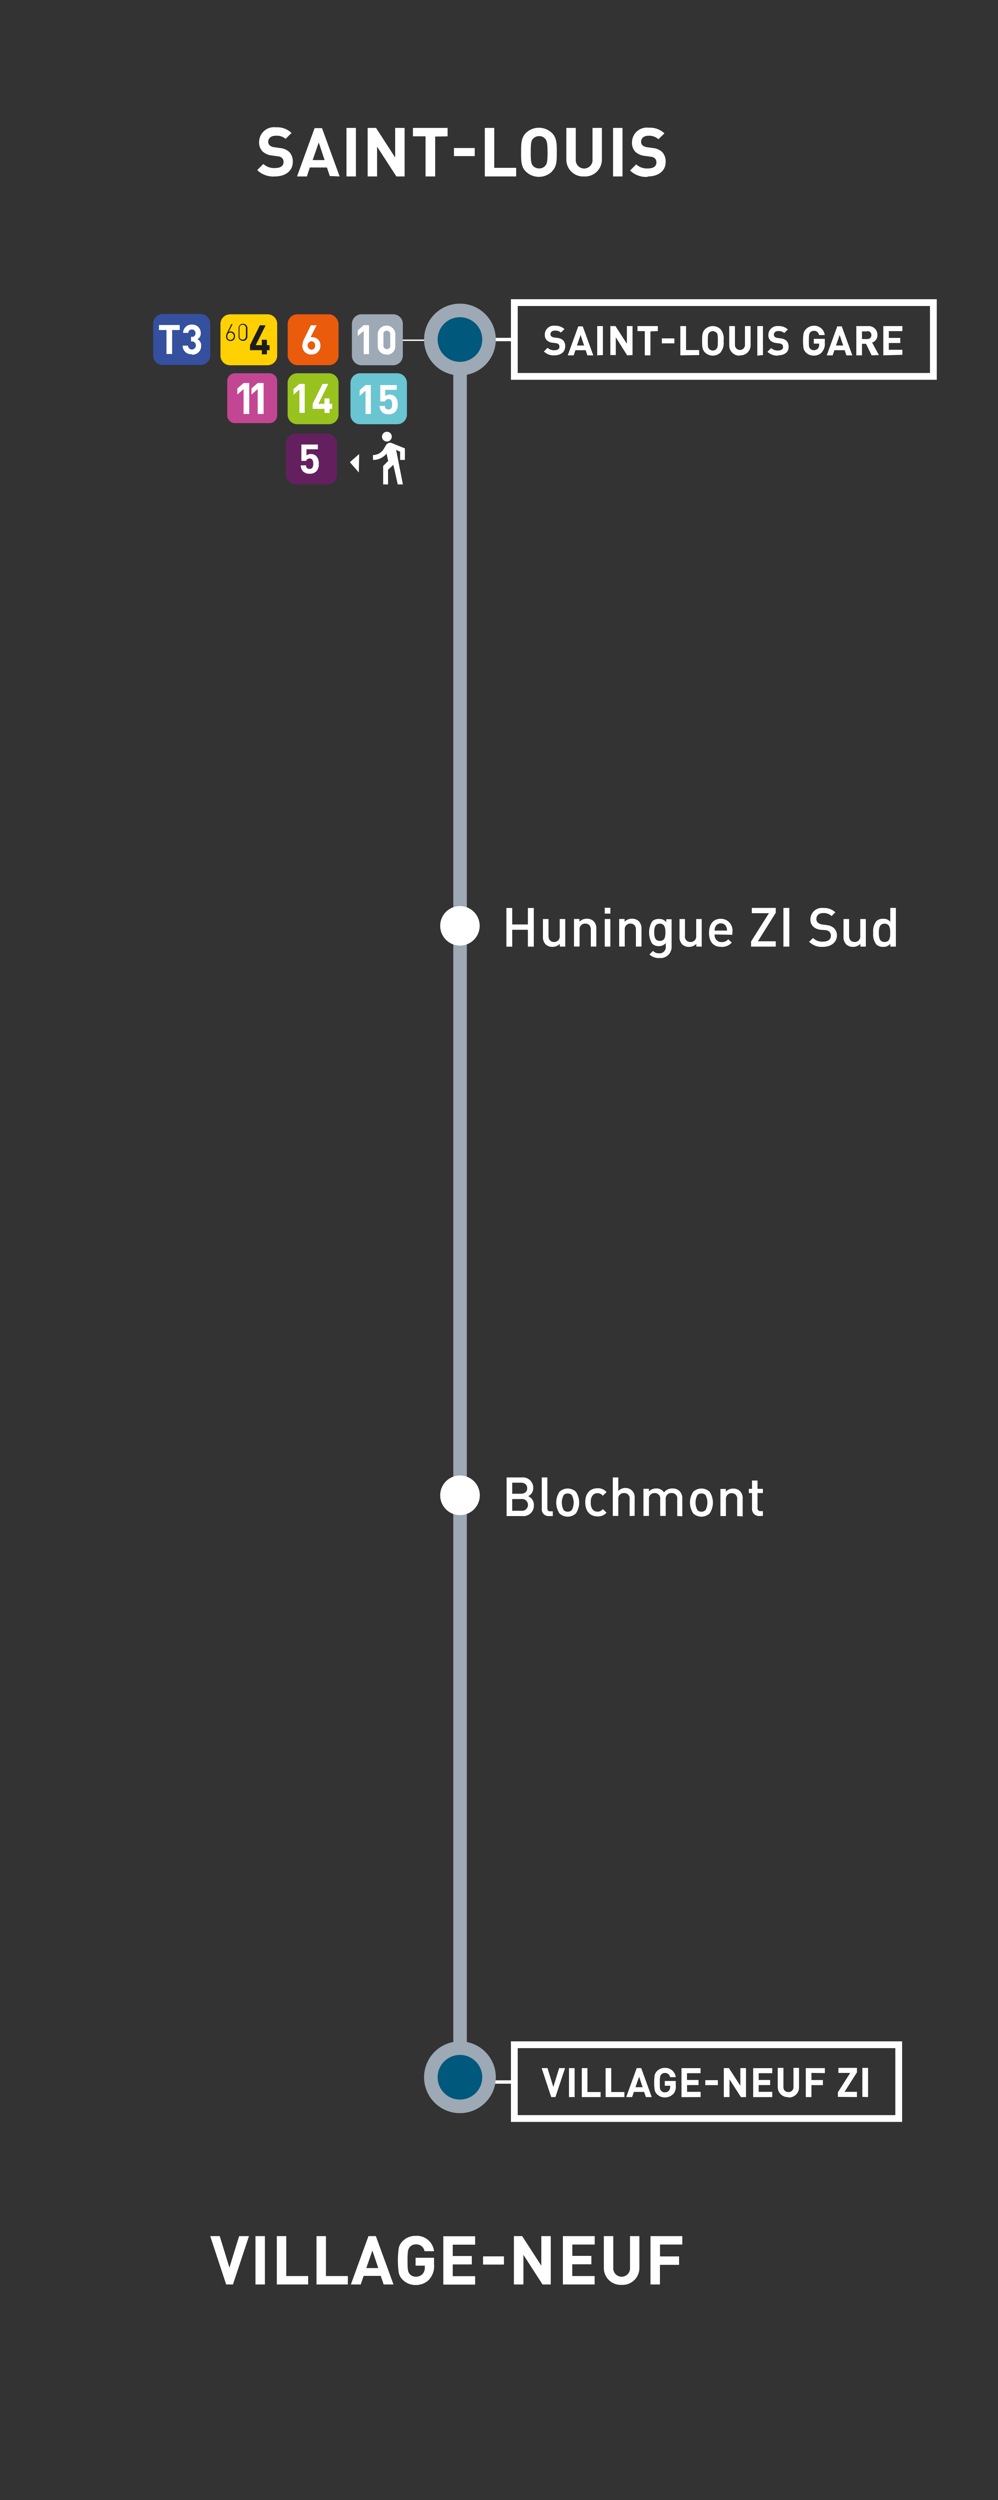 <svg id="Calque_1" data-name="Calque 1" xmlns="http://www.w3.org/2000/svg" viewBox="0 0 147.16 368.39"><rect x="0" y="0" width="147.16" height="368.39" fill="#333333" stroke="none"/><defs><style>.cls-1{fill:#fff;}.cls-2,.cls-3,.cls-4,.cls-6,.cls-7{fill:none;}.cls-2,.cls-6{stroke:#9da9b5;stroke-width:2px;}.cls-2{stroke-linecap:round;}.cls-3,.cls-4,.cls-7{stroke:#fff;}.cls-4{stroke-width:0.5px;}.cls-5{fill:#00587c;}.cls-7{stroke-width:0.2px;}.cls-8{fill:#6ac5d2;}.cls-9{fill:#34509e;}.cls-10{fill:#9da9b5;}.cls-11{fill:#98c21e;}.cls-12{fill:#ffd103;}.cls-13{fill:#1d1d1b;}.cls-14{fill:#c34693;}.cls-15{fill:#ea5b0c;}.cls-16{fill:#64205e;}</style></defs><title>Thermometre-</title><path class="cls-1" d="M40.53,26a3.34,3.34,0,0,1-2.6-.94l.9-.9a2.33,2.33,0,0,0,1.72.6c.82,0,1.26-.31,1.26-.88a.79.79,0,0,0-.22-.6,1.06,1.06,0,0,0-.63-.25l-.86-.12a2.41,2.41,0,0,1-1.38-.59,1.88,1.88,0,0,1-.51-1.4,2.19,2.19,0,0,1,2.48-2.16,3.05,3.05,0,0,1,2.3.83l-.88.87A2,2,0,0,0,40.65,20c-.74,0-1.1.41-1.1.9a.69.69,0,0,0,.21.51,1.22,1.22,0,0,0,.66.28l.84.12a2.35,2.35,0,0,1,1.36.55,2,2,0,0,1,.55,1.51C43.17,25.25,42,26,40.53,26Zm8.1-.06-.42-1.26H45.68L45.25,26H43.8l2.59-7.12h1.09L50.08,26ZM47,21l-.9,2.59h1.77Zm4.09,5V18.85h1.39V26Zm7.36,0L55.6,21.6V26H54.21V18.85h1.24l2.82,4.36V18.85h1.39V26Zm5.72-5.88V26H62.75V20.09H60.89V18.85H66v1.24ZM66.94,23V21.81H70V23ZM71.49,26V18.85h1.39v5.88h3.23V26Zm9.9-.72a2.77,2.77,0,0,1-3.85,0c-.72-.72-.7-1.61-.7-2.84s0-2.12.7-2.84a2.77,2.77,0,0,1,3.85,0c.72.72.71,1.61.71,2.84S82.11,24.53,81.39,25.25Zm-1-4.84a1.16,1.16,0,0,0-.89-.38,1.18,1.18,0,0,0-.9.38c-.27.3-.34.63-.34,2s.07,1.7.34,2a1.18,1.18,0,0,0,.9.38,1.16,1.16,0,0,0,.89-.38c.27-.3.35-.63.35-2S80.63,20.71,80.36,20.41ZM86.13,26a2.48,2.48,0,0,1-2.62-2.5V18.85H84.9v4.63a1.24,1.24,0,1,0,2.47,0V18.85h1.38v4.68A2.48,2.48,0,0,1,86.13,26ZM90.4,26V18.85h1.39V26Zm5.11.06a3.34,3.34,0,0,1-2.6-.94l.9-.9a2.33,2.33,0,0,0,1.72.6c.82,0,1.26-.31,1.26-.88a.79.79,0,0,0-.22-.6,1.06,1.06,0,0,0-.63-.25l-.86-.12a2.41,2.41,0,0,1-1.38-.59,1.88,1.88,0,0,1-.51-1.4,2.19,2.19,0,0,1,2.48-2.16,3.05,3.05,0,0,1,2.3.83l-.88.87A2,2,0,0,0,95.63,20c-.74,0-1.1.41-1.1.9a.69.69,0,0,0,.21.51,1.22,1.22,0,0,0,.66.28l.84.12a2.35,2.35,0,0,1,1.36.55,2,2,0,0,1,.55,1.51C98.15,25.25,97,26,95.51,26Z"/><path class="cls-1" d="M34.35,336.61h-1L31,329.49H32.4l1.43,4.64,1.43-4.64h1.45Zm3.32,0v-7.12h1.39v7.12Zm3.15,0v-7.12h1.39v5.88h3.23v1.24Zm5.85,0v-7.12h1.39v5.88h3.23v1.24Zm9.9,0-.42-1.26H53.62l-.43,1.26H51.74l2.59-7.12h1.09l2.6,7.12Zm-1.66-5-.9,2.59h1.77Zm8.38,4.27a2.67,2.67,0,0,1-2,.81,2.61,2.61,0,0,1-1.92-.78,2.06,2.06,0,0,1-.58-1.07,13.11,13.11,0,0,1,0-3.54,2,2,0,0,1,.58-1.07,2.61,2.61,0,0,1,1.92-.78A2.55,2.55,0,0,1,64,331.71h-1.4a1.21,1.21,0,0,0-1.28-1,1.13,1.13,0,0,0-.89.38c-.26.33-.34.59-.34,2s.06,1.68.34,2a1.1,1.1,0,0,0,.89.37,1.28,1.28,0,0,0,1-.4,1.4,1.4,0,0,0,.32-.95v-.27H61.28v-1.16H64v1A2.85,2.85,0,0,1,63.29,335.86Zm2.08.75v-7.12h4.69v1.24h-3.3v1.67h2.81v1.24H66.76v1.73h3.3v1.24Zm5.86-2.95v-1.21h3.08v1.21ZM80,336.61l-2.82-4.37v4.37H75.78v-7.12H77l2.82,4.36v-4.36h1.39v7.12Zm3,0v-7.12h4.69v1.24h-3.3v1.67h2.81v1.24H84.38v1.73h3.3v1.24Zm8.66.06a2.48,2.48,0,0,1-2.62-2.5v-4.68h1.39v4.63a1.24,1.24,0,1,0,2.47,0v-4.63h1.38v4.68A2.48,2.48,0,0,1,91.65,336.67Zm5.66-5.94v1.75h2.81v1.24H97.31v2.89H95.92v-7.12h4.69v1.24Z"/><line class="cls-2" x1="67.84" y1="51.03" x2="67.84" y2="305.73"/><path class="cls-1" d="M67.82,139.33a2.91,2.91,0,1,0-2.91-2.91,2.91,2.91,0,0,0,2.91,2.91"/><path class="cls-1" d="M77.84,139.48V137H75.53v2.49h-.86v-5.7h.86v2.43h2.31v-2.43h.87v5.7Z"/><path class="cls-1" d="M82.55,139.48v-.41a1.46,1.46,0,0,1-1.08.45,1.4,1.4,0,0,1-1-.36,1.51,1.51,0,0,1-.41-1.15v-2.59h.82v2.47c0,.63.36.91.81.91a.81.81,0,0,0,.84-.91v-2.47h.82v4.06Z"/><path class="cls-1" d="M87.12,139.48V137c0-.64-.36-.91-.82-.91a.81.81,0,0,0-.84.91v2.47h-.82v-4.06h.8v.41a1.47,1.47,0,0,1,1.08-.45,1.4,1.4,0,0,1,1,.36,1.48,1.48,0,0,1,.41,1.15v2.59Z"/><path class="cls-1" d="M89.17,134.62v-.86H90v.86Zm0,4.86v-4.06H90v4.06Z"/><path class="cls-1" d="M93.77,139.48V137c0-.64-.36-.91-.81-.91a.81.81,0,0,0-.84.91v2.47H91.3v-4.06h.8v.41a1.46,1.46,0,0,1,1.08-.45,1.4,1.4,0,0,1,1,.36,1.51,1.51,0,0,1,.41,1.15v2.59Z"/><path class="cls-1" d="M97.2,141.16a1.89,1.89,0,0,1-1.43-.53l.52-.52a1.15,1.15,0,0,0,.88.36.91.91,0,0,0,1-1v-.52a1.24,1.24,0,0,1-1,.46,1.35,1.35,0,0,1-1-.36,3.17,3.17,0,0,1,0-3.29,1.32,1.32,0,0,1,1-.35,1.26,1.26,0,0,1,1.07.47v-.43h.79v4A1.63,1.63,0,0,1,97.2,141.16Zm.1-5.06c-.74,0-.83.63-.83,1.27s.09,1.27.83,1.27.82-.63.82-1.27S98,136.1,97.3,136.1Z"/><path class="cls-1" d="M102.68,139.48v-.41a1.46,1.46,0,0,1-1.08.45,1.42,1.42,0,0,1-1-.36,1.51,1.51,0,0,1-.4-1.15v-2.59H101v2.47a.79.79,0,0,0,.82.91.81.81,0,0,0,.84-.91v-2.47h.81v4.06Z"/><path class="cls-1" d="M105.38,137.69a1,1,0,0,0,1,1.13,1.22,1.22,0,0,0,1-.42l.52.49a1.9,1.9,0,0,1-1.52.63c-1,0-1.83-.53-1.83-2.07,0-1.32.68-2.07,1.72-2.07a1.72,1.72,0,0,1,1.72,2v.36Zm1.71-1.12a.82.82,0,0,0-.8-.51.85.85,0,0,0-.81.51,1.29,1.29,0,0,0-.1.55h1.82A1.15,1.15,0,0,0,107.09,136.57Z"/><path class="cls-1" d="M110.75,139.48v-.75l2.63-4.17h-2.52v-.78h3.53v.71l-2.64,4.21h2.64v.78Z"/><path class="cls-1" d="M115.52,139.48v-5.7h.87v5.7Z"/><path class="cls-1" d="M121.31,139.52a2.6,2.6,0,0,1-2-.75l.58-.56a1.88,1.88,0,0,0,1.45.54c.75,0,1.18-.32,1.18-.87a.73.73,0,0,0-.23-.59.9.9,0,0,0-.62-.24L121,137a1.89,1.89,0,0,1-1.08-.46,1.4,1.4,0,0,1-.42-1.08,1.69,1.69,0,0,1,1.91-1.67,2.36,2.36,0,0,1,1.76.64l-.55.55a1.65,1.65,0,0,0-1.24-.44c-.67,0-1,.38-1,.89a.67.67,0,0,0,.22.52,1.26,1.26,0,0,0,.64.27l.65.09a1.87,1.87,0,0,1,1.06.43,1.49,1.49,0,0,1,.46,1.16C123.35,138.9,122.5,139.52,121.31,139.52Z"/><path class="cls-1" d="M126.87,139.48v-.41a1.46,1.46,0,0,1-1.08.45,1.4,1.4,0,0,1-1-.36,1.51,1.51,0,0,1-.41-1.15v-2.59h.82v2.47c0,.63.36.91.81.91a.81.81,0,0,0,.84-.91v-2.47h.82v4.06Z"/><path class="cls-1" d="M131.29,139.48v-.43a1.25,1.25,0,0,1-1.07.47,1.36,1.36,0,0,1-1-.36,2.4,2.4,0,0,1-.46-1.71,2.43,2.43,0,0,1,.46-1.72,1.38,1.38,0,0,1,1-.35,1.24,1.24,0,0,1,1.06.45v-2.05h.82v5.7Zm-.85-3.38c-.74,0-.85.63-.85,1.35s.11,1.35.85,1.35.83-.64.83-1.35S131.17,136.1,130.44,136.1Z"/><path class="cls-1" d="M67.82,223.25a2.92,2.92,0,1,0-2.91-2.92,2.91,2.91,0,0,0,2.91,2.92"/><path class="cls-1" d="M77,223.39h-2.3V217.7h2.21a1.53,1.53,0,0,1,1.72,1.56,1.28,1.28,0,0,1-.76,1.2,1.37,1.37,0,0,1,.85,1.32A1.54,1.54,0,0,1,77,223.39Zm-.16-4.92H75.53v1.63h1.28c.55,0,.93-.29.93-.81S77.36,218.47,76.81,218.47Zm.08,2.41H75.53v1.73h1.36a.87.87,0,1,0,0-1.73Z"/><path class="cls-1" d="M81,223.39a1,1,0,0,1-1.11-1.12V217.7h.82v4.52c0,.31.11.47.44.47h.36v.7Z"/><path class="cls-1" d="M84.92,223a1.77,1.77,0,0,1-2.42,0,2.89,2.89,0,0,1,0-3.19,1.77,1.77,0,0,1,2.42,0,2.89,2.89,0,0,1,0,3.19Zm-.61-2.71a.83.83,0,0,0-.6-.23.81.81,0,0,0-.59.23,2.34,2.34,0,0,0,0,2.22.81.81,0,0,0,.59.24.84.84,0,0,0,.6-.24,2.34,2.34,0,0,0,0-2.22Z"/><path class="cls-1" d="M88.11,223.44c-.91,0-1.81-.56-1.81-2.08s.9-2.07,1.81-2.07a1.64,1.64,0,0,1,1.33.57l-.56.54a.92.92,0,0,0-.77-.38.88.88,0,0,0-.75.36,1.46,1.46,0,0,0-.24,1,1.49,1.49,0,0,0,.24,1,.91.91,0,0,0,.75.36.92.92,0,0,0,.77-.38l.56.53A1.65,1.65,0,0,1,88.11,223.44Z"/><path class="cls-1" d="M92.84,223.39V220.9A.78.78,0,0,0,92,220a.79.79,0,0,0-.83.88v2.49h-.81V217.7h.81v2a1.41,1.41,0,0,1,1-.45,1.34,1.34,0,0,1,1.41,1.48v2.62Z"/><path class="cls-1" d="M99.86,223.39v-2.47A.79.79,0,0,0,99,220a.8.8,0,0,0-.84.86v2.51h-.81v-2.47a.79.79,0,0,0-.82-.9.81.81,0,0,0-.84.9v2.47h-.81v-4h.8v.4a1.48,1.48,0,0,1,1.08-.45,1.3,1.3,0,0,1,1.15.59,1.52,1.52,0,0,1,1.27-.59,1.43,1.43,0,0,1,1,.37,1.49,1.49,0,0,1,.43,1.14v2.59Z"/><path class="cls-1" d="M104.64,223a1.77,1.77,0,0,1-2.42,0,2.89,2.89,0,0,1,0-3.19,1.77,1.77,0,0,1,2.42,0,2.89,2.89,0,0,1,0,3.19Zm-.61-2.71a.83.83,0,0,0-.6-.23.81.81,0,0,0-.59.23,2.34,2.34,0,0,0,0,2.22.81.81,0,0,0,.59.24.84.84,0,0,0,.6-.24,2.34,2.34,0,0,0,0-2.22Z"/><path class="cls-1" d="M108.7,223.39v-2.47a.79.79,0,0,0-.82-.9.81.81,0,0,0-.84.9v2.47h-.81v-4h.8v.4a1.46,1.46,0,0,1,1.08-.45,1.38,1.38,0,0,1,1,.37,1.47,1.47,0,0,1,.4,1.14v2.59Z"/><path class="cls-1" d="M112,223.39a1.05,1.05,0,0,1-1.11-1.13V220h-.47v-.62h.47v-1.23h.81v1.23h.79V220h-.79v2.19a.41.41,0,0,0,.45.47h.34v.7Z"/><path class="cls-1" d="M81.9,309h-.62l-1.41-4.27h.86l.86,2.78.86-2.78h.87Zm2,0v-4.27h.83V309Zm1.89,0v-4.27h.83v3.53h1.94V309Zm3.51,0v-4.27h.83v3.53h1.94V309Zm5.94,0-.26-.76H93.47l-.26.76h-.87l1.55-4.27h.66L96.1,309Zm-1-3-.54,1.55h1.06Zm5,2.56a1.6,1.6,0,0,1-1.21.49,1.58,1.58,0,0,1-1.15-.47,1.23,1.23,0,0,1-.35-.64,8.14,8.14,0,0,1,0-2.13,1.23,1.23,0,0,1,.35-.64,1.58,1.58,0,0,1,1.15-.47,1.54,1.54,0,0,1,1.61,1.37h-.84a.72.72,0,0,0-.77-.62.67.67,0,0,0-.53.23c-.16.19-.21.35-.21,1.19s0,1,.21,1.21a.64.64,0,0,0,.53.22.78.78,0,0,0,.6-.24.85.85,0,0,0,.19-.57v-.16h-.79v-.7h1.61v.63A1.72,1.72,0,0,1,99.27,308.57Zm1.25.45v-4.27h2.81v.74h-2v1H103v.75h-1.69v1h2V309Zm3.51-1.77v-.73h1.85v.73Zm5.26,1.77-1.69-2.62V309h-.84v-4.27h.75l1.69,2.61v-2.61H110V309Zm1.8,0v-4.27h2.81v.74h-2v1h1.69v.75h-1.69v1h2V309Zm5.19,0a1.49,1.49,0,0,1-1.57-1.5v-2.81h.84v2.78a.7.7,0,0,0,.73.78.71.71,0,0,0,.75-.78v-2.78h.82v2.81A1.48,1.48,0,0,1,116.28,309.06Zm3.4-3.57v1.05h1.69v.75h-1.69V309h-.83v-4.27h2.81v.74Zm3.9,3.53v-.67l1.82-2.86h-1.74v-.74h2.73v.66l-1.83,2.87h1.83V309Zm3.61,0v-4.27H128V309Z"/><rect class="cls-3" x="75.84" y="301.29" width="56.68" height="10.87"/><line class="cls-4" x1="72.51" y1="306.78" x2="75.63" y2="306.78"/><path class="cls-5" d="M67.82,310.36a4.29,4.29,0,1,0-4.28-4.28,4.28,4.28,0,0,0,4.28,4.28"/><circle class="cls-6" cx="67.82" cy="306.08" r="4.29"/><path class="cls-1" d="M81.76,52.36a2,2,0,0,1-1.56-.57l.54-.54a1.39,1.39,0,0,0,1,.36c.49,0,.75-.18.75-.53a.48.48,0,0,0-.13-.36.68.68,0,0,0-.38-.15l-.51-.07a1.45,1.45,0,0,1-.83-.35,1.16,1.16,0,0,1-.31-.84A1.32,1.32,0,0,1,81.85,48a1.85,1.85,0,0,1,1.38.5L82.7,49a1.21,1.21,0,0,0-.87-.29c-.45,0-.66.25-.66.54a.39.39,0,0,0,.12.3.74.74,0,0,0,.4.17l.5.07a1.53,1.53,0,0,1,.82.33,1.2,1.2,0,0,1,.33.91C83.34,51.89,82.65,52.36,81.76,52.36Zm4.85,0-.25-.76H84.85l-.26.76h-.87l1.55-4.27h.66l1.55,4.27Zm-1-3-.54,1.55h1.06Zm2.45,3V48.05h.84v4.27Zm4.42,0L90.8,49.7v2.62H90V48.05h.75l1.69,2.61V48.05h.83v4.27Zm3.43-3.53v3.53h-.83V48.79H94v-.74H97v.74Zm1.68,1.76v-.73h1.85v.73Zm2.73,1.77V48.05h.84v3.53h1.93v.74Zm5.94-.43a1.65,1.65,0,0,1-2.31,0c-.43-.43-.42-1-.42-1.71s0-1.27.42-1.7a1.65,1.65,0,0,1,2.31,0,2.17,2.17,0,0,1,.43,1.7A2.18,2.18,0,0,1,106.27,51.89Zm-.62-2.9a.68.68,0,0,0-.53-.23.7.7,0,0,0-.54.23c-.16.18-.2.37-.2,1.19s0,1,.2,1.2a.7.7,0,0,0,.54.23.68.68,0,0,0,.53-.23c.16-.18.21-.37.21-1.2S105.81,49.17,105.65,49Zm3.47,3.37a1.49,1.49,0,0,1-1.58-1.5V48.05h.84v2.78a.74.74,0,1,0,1.48,0V48.05h.83v2.81A1.49,1.49,0,0,1,109.12,52.36Zm2.56,0V48.05h.83v4.27Zm3.06,0a2,2,0,0,1-1.56-.57l.54-.54a1.41,1.41,0,0,0,1,.36c.49,0,.75-.18.75-.53a.48.48,0,0,0-.13-.36.71.71,0,0,0-.38-.15l-.51-.07a1.45,1.45,0,0,1-.83-.35,1.12,1.12,0,0,1-.31-.84,1.32,1.32,0,0,1,1.49-1.3,1.85,1.85,0,0,1,1.38.5l-.53.52a1.21,1.21,0,0,0-.87-.29c-.45,0-.66.25-.66.54a.39.39,0,0,0,.12.3.71.71,0,0,0,.4.17l.5.07a1.53,1.53,0,0,1,.82.33,1.24,1.24,0,0,1,.33.91C116.33,51.89,115.64,52.36,114.74,52.36Zm6.46-.49a1.6,1.6,0,0,1-1.21.49,1.58,1.58,0,0,1-1.15-.47,1.31,1.31,0,0,1-.35-.64,8.14,8.14,0,0,1,0-2.13,1.31,1.31,0,0,1,.35-.64A1.58,1.58,0,0,1,120,48a1.54,1.54,0,0,1,1.61,1.37h-.84a.72.72,0,0,0-.77-.62.67.67,0,0,0-.53.23c-.16.19-.2.35-.2,1.19s0,1,.2,1.21a.67.67,0,0,0,.53.22.78.78,0,0,0,.6-.24.85.85,0,0,0,.19-.57v-.16H120v-.7h1.62v.63A1.72,1.72,0,0,1,121.2,51.87Zm3.62.45-.26-.76h-1.51l-.26.76h-.87l1.55-4.27h.66l1.56,4.27Zm-1-3-.54,1.55h1.06Zm4.72,3-.83-1.7h-.6v1.7h-.83V48.05H128a1.28,1.28,0,0,1,1.38,1.31,1.14,1.14,0,0,1-.78,1.12l1,1.84Zm-.65-3.53h-.78v1.13h.78a.56.56,0,0,0,.61-.56A.56.56,0,0,0,127.89,48.79Zm2.37,3.53V48.05h2.81v.74h-2v1h1.69v.75h-1.69v1h2v.74Z"/><rect class="cls-3" x="75.84" y="44.59" width="61.79" height="10.87"/><line class="cls-4" x1="72.51" y1="50.03" x2="75.63" y2="50.03"/><line class="cls-7" x1="63.01" y1="50.13" x2="57.2" y2="50.13"/><path class="cls-8" d="M53.1,55a1.42,1.42,0,0,0-1.42,1.42v4.67a1.4,1.4,0,0,0,1.41,1.42h5.53A1.43,1.43,0,0,0,60,61.05V56.38A1.43,1.43,0,0,0,58.62,55H53.1Z"/><path class="cls-1" d="M53.9,61V57.58l-.87.75v-.84l.87-.75h.78V61Z"/><path class="cls-1" d="M58.26,60.7a1.3,1.3,0,0,1-.94.35,1.33,1.33,0,0,1-1-.35,1.28,1.28,0,0,1-.34-.89h.78c0,.34.19.53.52.53a.52.52,0,0,0,.37-.13.89.89,0,0,0,.17-.64c0-.49-.15-.77-.52-.77a.5.5,0,0,0-.52.35h-.71V56.74h2.43v.7H56.81v.92a1,1,0,0,1,.65-.22,1.1,1.1,0,0,1,.79.29,1.48,1.48,0,0,1,.39,1.14A1.42,1.42,0,0,1,58.26,60.7Z"/><path class="cls-9" d="M24,46.27a1.43,1.43,0,0,0-1.42,1.42v4.67A1.41,1.41,0,0,0,24,53.78h5.52A1.42,1.42,0,0,0,31,52.36V47.69a1.43,1.43,0,0,0-1.42-1.42H24Z"/><polygon class="cls-1" points="25.38 48.63 25.38 52.16 24.55 52.16 24.55 48.63 23.44 48.63 23.44 47.89 26.5 47.89 26.5 48.63 25.38 48.63"/><path class="cls-1" d="M28.3,52.19a1.24,1.24,0,0,1-1.36-1.09v-.17h.78a.58.58,0,0,0,.59.57.59.59,0,0,0,.57-.6.56.56,0,0,0-.52-.59h-.19v-.68h.11a.49.49,0,0,0,.54-.42V49.1a.51.51,0,0,0-.46-.55H28.3a.51.51,0,0,0-.53.5v0H27a1.22,1.22,0,0,1,1.23-1.22h.08A1.22,1.22,0,0,1,29.6,49v.1a.93.93,0,0,1-.49.88,1,1,0,0,1,.55,1,1.26,1.26,0,0,1-1.22,1.28H28.3"/><path class="cls-10" d="M53.31,46.31a1.42,1.42,0,0,0-1.42,1.42V52.4a1.42,1.42,0,0,0,1.42,1.42H58A1.43,1.43,0,0,0,59.4,52.4V47.73A1.42,1.42,0,0,0,58,46.31H53.31Z"/><polygon class="cls-1" points="53.63 52.19 53.63 48.76 52.76 49.51 52.76 48.67 53.63 47.91 54.41 47.91 54.41 52.18 53.63 52.18 53.63 52.19"/><path class="cls-1" d="M57.54,49.17a.52.52,0,0,0-1-.12.24.24,0,0,0,0,.12V51a.52.52,0,0,0,1,.11V49.17ZM57,52.23a1.23,1.23,0,0,1-1.3-1.16V49.16a1.3,1.3,0,0,1,2.59,0V51a1.24,1.24,0,0,1-1.19,1.27H57"/><path class="cls-11" d="M43.83,55a1.43,1.43,0,0,0-1.42,1.42v4.67a1.42,1.42,0,0,0,1.42,1.42H48.5a1.42,1.42,0,0,0,1.42-1.42V56.38A1.42,1.42,0,0,0,48.51,55H43.83Z"/><polygon class="cls-1" points="44.15 60.84 44.15 57.41 43.28 58.16 43.28 57.32 44.15 56.56 44.93 56.56 44.93 60.83 44.15 60.83 44.15 60.84"/><polygon class="cls-1" points="48.6 60.24 48.6 60.85 47.85 60.85 47.85 60.24 46.1 60.24 46.1 59.5 47.56 56.57 48.41 56.57 46.95 59.5 47.84 59.5 47.84 58.7 48.59 58.7 48.59 59.5 48.98 59.5 48.98 60.24 48.6 60.24"/><path class="cls-12" d="M33.93,46.32a1.41,1.41,0,0,0-1.42,1.4h0V52.4a1.42,1.42,0,0,0,1.42,1.42h5.52a1.43,1.43,0,0,0,1.42-1.42V47.73a1.42,1.42,0,0,0-1.42-1.42H33.93Z"/><path class="cls-13" d="M34,49c-.3,0-.48.21-.48.55a.48.48,0,0,0,.41.54H34a.56.56,0,0,0,.48-.63A.55.55,0,0,0,34,49m0,1.26a.64.64,0,0,1-.66-.61v-.09a1.15,1.15,0,0,1,.14-.52l.64-1.29h.18l-.58,1.15a.49.49,0,0,1,.29-.06.62.62,0,0,1,.64.63v.07a.65.65,0,0,1-.57.71H34"/><path class="cls-13" d="M35.78,47.85a.45.45,0,0,0-.47.45v1.24a.46.46,0,0,0,.41.51h.06a.48.48,0,0,0,.48-.47V48.37a.47.47,0,0,0-.43-.52h0m0,2.38a.64.64,0,0,1-.65-.62V48.37a.63.63,0,0,1,.59-.66h.06a.63.63,0,0,1,.65.61v1.25a.63.63,0,0,1-.6.66h0"/><polygon class="cls-13" points="39.36 51.6 39.36 52.21 38.61 52.21 38.61 51.6 36.86 51.6 36.86 50.86 38.32 47.93 39.17 47.93 37.71 50.86 38.61 50.86 38.61 50.06 39.36 50.06 39.36 50.86 39.75 50.86 39.75 51.6 39.36 51.6"/><path class="cls-14" d="M34.64,55a1.13,1.13,0,0,0-1.13,1.12h0v5.1a1.14,1.14,0,0,0,1.13,1.13h5.1a1.14,1.14,0,0,0,1.13-1.13h0v-5.1A1.12,1.12,0,0,0,39.74,55h-5.1Z"/><path class="cls-1" d="M36.75,61V56.44h-.83l-.92.8v.89l.92-.8V61h.83Zm2.12,0V56.44H38l-.92.8v.89l.92-.8V61h.83Z"/><path class="cls-5" d="M67.82,54.31A4.29,4.29,0,1,0,63.54,50a4.29,4.29,0,0,0,4.28,4.28"/><circle class="cls-6" cx="67.82" cy="50.03" r="4.29"/><rect class="cls-15" x="42.42" y="46.31" width="7.5" height="7.5" rx="1.42"/><path class="cls-1" d="M45.91,52.23a1.25,1.25,0,0,1-1.33-1.32,2.66,2.66,0,0,1,.36-1.14l.9-1.84h.85l-.89,1.76a.93.93,0,0,1,.32,0,1.16,1.16,0,0,1,1.12,1.26A1.25,1.25,0,0,1,45.91,52.23Zm0-1.95a.63.63,0,0,0,0,1.25.55.55,0,0,0,.55-.62A.56.56,0,0,0,45.91,50.28Z"/><path class="cls-1" d="M58.41,66.29l1,5.09h-.76L58,68.49l-.78.73v2.16h-.72V68.66l.74-.74L57,66.83a2.51,2.51,0,0,1-2,.94v-.72a1.86,1.86,0,0,0,1.58-.89l.34-.57a.71.71,0,0,1,.61-.35.66.66,0,0,1,.27.06l1.9.77v1.7H59V66.56Zm-1.36-1.23a.72.72,0,1,1,.72-.72.72.72,0,0,1-.72.72"/><polyline class="cls-1" points="52.91 69.62 51.59 68.1 52.96 66.9"/><rect class="cls-16" x="42.17" y="63.88" width="7.5" height="7.5" rx="1.42"/><path class="cls-1" d="M46.63,69.46a1.29,1.29,0,0,1-.94.34,1.33,1.33,0,0,1-1-.34,1.28,1.28,0,0,1-.34-.89h.78c0,.34.19.53.52.53a.49.49,0,0,0,.37-.14.85.85,0,0,0,.17-.63c0-.49-.15-.77-.52-.77a.5.5,0,0,0-.52.35h-.71V65.5h2.43v.7H45.19v.92a1,1,0,0,1,.64-.22,1.1,1.1,0,0,1,.79.29A1.47,1.47,0,0,1,47,68.33,1.44,1.44,0,0,1,46.63,69.46Z"/></svg>